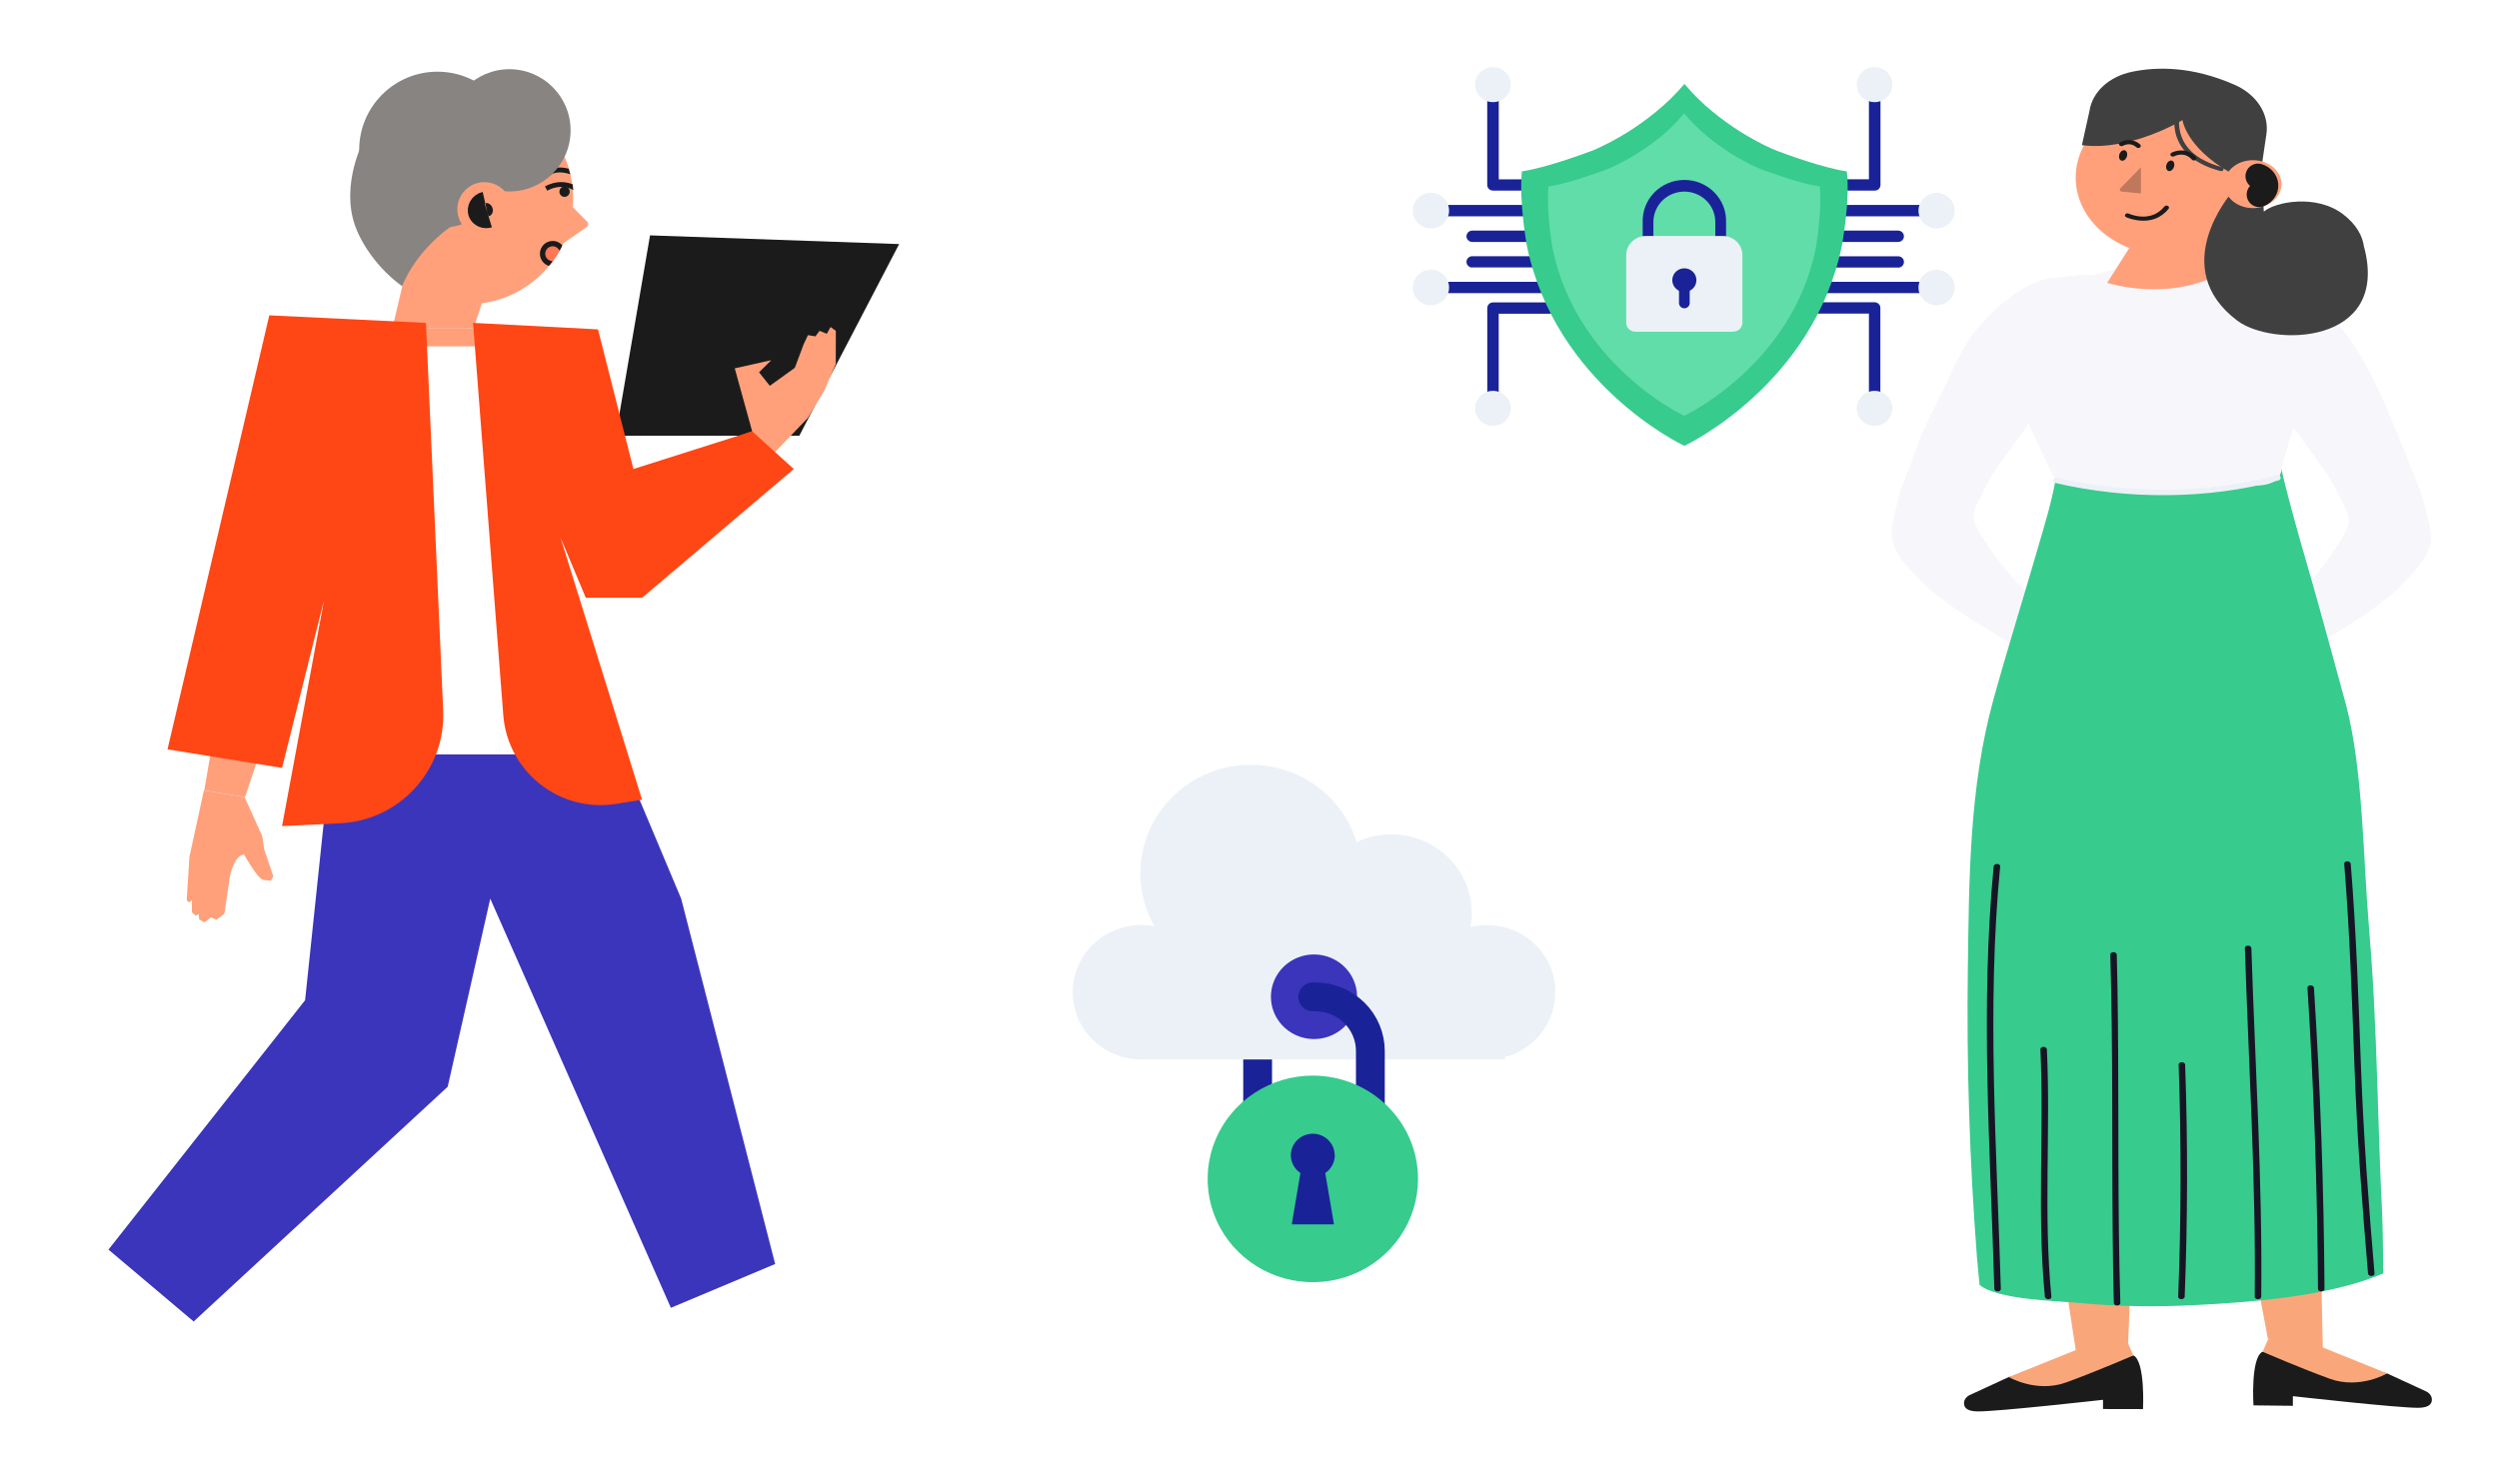 <svg width="298" height="177" viewBox="0 0 298 177" fill="none" xmlns="http://www.w3.org/2000/svg">
<g filter="url(#filter0_d_26145_21891)">
<path d="M58.203 29.903L56.479 35.182H46.789L48.541 27.676L58.203 29.903Z" fill="#FFA07B"/>
<path d="M77.516 24.074L107.22 25.113L95.319 47.968H73.42L77.516 24.074Z" fill="#1B1B1B"/>
<path d="M65.911 27.156L65.915 27.15C65.924 27.137 65.934 27.125 65.942 27.112C65.988 27.05 66.034 26.988 66.077 26.924C66.177 26.783 66.272 26.64 66.365 26.495C66.483 26.315 66.595 26.133 66.701 25.944C66.709 25.929 66.716 25.917 66.724 25.902C66.749 25.857 66.774 25.811 66.799 25.768C66.844 25.685 66.888 25.602 66.933 25.517C66.954 25.476 66.977 25.434 66.996 25.391C67.018 25.349 67.039 25.306 67.06 25.262C67.087 25.215 67.109 25.167 67.132 25.119C67.155 25.074 67.178 25.028 67.199 24.981C67.941 23.375 68.353 21.589 68.353 19.704C68.353 19.248 68.329 18.796 68.281 18.353C68.256 18.123 68.225 17.895 68.19 17.669C68.123 17.265 68.038 16.868 67.937 16.476C67.876 16.252 67.812 16.031 67.74 15.813C67.329 14.549 66.726 13.377 65.963 12.324C63.672 9.163 59.949 7.105 55.747 7.105C51.794 7.105 48.265 8.924 45.954 11.769C44.194 13.936 43.141 16.696 43.141 19.704C43.141 26.663 48.783 32.302 55.747 32.302C59.663 32.302 63.162 30.518 65.472 27.719L65.482 27.705L65.551 27.624L65.911 27.156Z" fill="#FFA07B"/>
<path d="M68.009 16.79C67.483 16.609 66.077 16.245 65.325 17.148L64.881 16.777C65.71 15.781 67.031 15.921 67.812 16.122C67.885 16.342 67.949 16.564 68.009 16.79Z" fill="#1B1B1B"/>
<path d="M68.372 18.668C68.011 18.463 66.774 17.91 65.26 18.744L64.981 18.239C66.398 17.454 67.62 17.717 68.281 17.984C68.318 18.21 68.349 18.438 68.372 18.668Z" fill="#1B1B1B"/>
<path d="M60.746 18.835C64.775 18.835 68.041 15.571 68.041 11.544C68.041 7.518 64.775 4.254 60.746 4.254C56.717 4.254 53.451 7.518 53.451 11.544C53.451 15.571 56.717 18.835 60.746 18.835Z" fill="#878482"/>
<path d="M52.169 23.213C57.326 23.213 61.506 19.035 61.506 13.882C61.506 8.729 57.326 4.551 52.169 4.551C47.012 4.551 42.832 8.729 42.832 13.882C42.832 19.035 47.012 23.213 52.169 23.213Z" fill="#878482"/>
<path d="M43.622 12.246C43.622 12.246 40.902 16.961 42.04 21.898C42.722 24.861 45.243 28.219 47.959 30.136C47.959 30.136 49.723 25.029 55.812 21.745C61.898 18.461 55.994 21.998 55.994 21.998L43.622 12.246Z" fill="#878482"/>
<path d="M57.763 24.18C59.546 24.18 60.991 22.736 60.991 20.954C60.991 19.173 59.546 17.729 57.763 17.729C55.98 17.729 54.535 19.173 54.535 20.954C54.535 22.736 55.98 24.18 57.763 24.18Z" fill="#FFA07B"/>
<path d="M67.959 20.355L70.099 22.531C70.192 22.721 70.134 22.953 69.962 23.074L67.008 25.141L67.959 20.355Z" fill="#FFA07B"/>
<path d="M67.938 18.865C67.938 19.205 67.663 19.481 67.323 19.481C66.983 19.481 66.707 19.205 66.707 18.865C66.707 18.526 66.983 18.25 67.323 18.25C67.663 18.25 67.938 18.526 67.938 18.865Z" fill="#1B1B1B"/>
<path d="M58.224 21.681C57.834 21.799 57.442 21.611 57.32 21.317C57.175 20.967 57.411 20.467 57.896 20.355" stroke="#1B1B1B" stroke-width="3" stroke-miterlimit="10"/>
<path d="M69.888 74.877L64.825 55.554L69.888 65.428L74.602 65.743L92.48 49.9L89.783 47.414L74.66 52.946L68.978 35.18H33.758L40.529 76.628L37.844 115.652L14.379 144.821L21.85 151.995L52.515 122.479L58.272 97.862L63.409 111.861L80.75 151.241L89.236 148.293L80.454 103.188L69.888 74.877Z" fill="#FFA07B"/>
<path d="M99.672 35.468L99.044 35.004L98.596 35.81L97.728 35.46L97.236 36.123L96.345 35.976L95.833 37.064L94.778 39.877L91.799 42.019L90.513 40.41L91.975 38.961L87.617 39.935L89.692 47.445L92.441 49.9L96.326 45.858L98.3 42.591L99.662 39.421L99.672 35.468Z" fill="#FFA07B"/>
<path d="M33.752 35.18L24.359 90.278L29.219 91.082L43.154 49.556L33.752 35.18Z" fill="#FFA07B"/>
<path d="M65.931 27.157L65.935 27.151C65.943 27.139 65.954 27.126 65.962 27.114C66.008 27.052 66.053 26.989 66.097 26.925C66.196 26.784 66.292 26.642 66.385 26.496C66.503 26.316 66.615 26.134 66.721 25.945C66.729 25.931 66.735 25.918 66.743 25.904C66.768 25.858 66.793 25.813 66.818 25.769C66.864 25.686 66.907 25.604 66.953 25.518C66.974 25.477 66.996 25.436 67.015 25.392C66.743 25.063 66.333 24.854 65.873 24.854C65.692 24.854 65.52 24.887 65.361 24.947C64.959 25.229 64.695 25.695 64.695 26.223C64.695 26.838 65.05 27.371 65.566 27.623C65.566 27.623 65.568 27.623 65.57 27.623L65.931 27.155V27.157Z" fill="#FF7855"/>
<path d="M65.906 24.74C65.065 24.74 64.383 25.422 64.383 26.263C64.383 26.953 64.839 27.533 65.465 27.719L65.475 27.705L65.54 27.622L65.904 27.156L65.909 27.15H65.906C65.419 27.15 65.019 26.752 65.019 26.263C65.019 25.774 65.419 25.376 65.906 25.376C66.269 25.376 66.578 25.592 66.717 25.9C66.742 25.857 66.767 25.811 66.792 25.768C66.837 25.685 66.881 25.602 66.927 25.517C66.947 25.476 66.97 25.434 66.989 25.391C67.011 25.349 67.032 25.306 67.053 25.262C66.775 24.941 66.365 24.74 65.906 24.74Z" fill="#1B1B1B"/>
<path d="M24.312 90.28L22.587 98.211L22.266 103.372L22.543 103.647L22.885 103.372V104.826L23.356 105.232L23.698 105.019L23.742 105.661L24.384 106.026L25.176 105.404L25.798 105.725L26.762 104.975L27.405 100.587C27.405 100.587 27.855 98.082 29.096 97.913C29.096 97.913 30.66 100.759 31.389 100.952L32.31 101.06L32.587 100.525L31.495 97.272L31.281 95.752L29.171 91.086L24.31 90.282L24.312 90.28Z" fill="#FFA07B"/>
<path d="M23.455 152.501L22.675 155.144L22.928 156.632L27.773 159.812L29.498 164.39L18.494 164.382L8 152.782L14.744 144.33L23.455 152.501Z" fill="white"/>
<path d="M80.701 151.241L85.044 164.403L106.32 151.241L102.585 147.328L91.377 148.548L90.21 145.927L80.701 151.241Z" fill="white"/>
<path d="M39.463 85.976L36.382 115.305L12.935 145.054L23.092 153.629L53.385 125.629L58.462 103.192L80.002 151.996L92.436 146.771L81.227 103.192L73.986 85.976H39.463Z" fill="#3A35BB"/>
<path d="M68.53 85.974H40.709V37.315H68.53L66.334 57.496L68.53 85.974Z" fill="white"/>
<path d="M32.114 33.612L50.793 34.513L52.849 80.744C53.164 87.844 47.675 93.863 40.571 94.202L33.634 94.536L38.653 67.528L33.634 87.596L19.975 85.379L32.114 33.612Z" fill="#FF4615"/>
<path d="M71.311 35.287L56.41 34.512L60.015 81.293C60.54 88.092 66.773 92.987 73.509 91.885L76.565 91.386L66.836 60.1L69.85 67.296H76.581L94.658 51.944L89.693 47.446L75.534 51.944L71.311 35.287Z" fill="#FF4615"/>
<path d="M239.546 160.252L234.882 162.403C234.387 162.631 234.087 163.153 234.242 163.647C234.364 164.037 234.762 164.336 235.8 164.354C238.105 164.393 250.78 162.969 250.78 162.969V164.067L255.548 164.077C255.548 164.077 255.845 158.41 254.402 157.667L239.546 160.252Z" fill="#1B1B1B"/>
<path d="M248.264 156.744L239.545 160.253C239.545 160.253 242.822 162.184 246.383 160.897C249.944 159.608 254.401 157.67 254.401 157.67L253.75 156.198L248.264 156.746V156.744Z" fill="#F9A77A"/>
<path d="M244.909 139.912L247.738 158.42L253.775 156.185L254.426 139.912L256.577 116.084L242.639 114.526L244.911 139.912" fill="#F9A77A"/>
<path d="M284.655 159.82L289.319 161.971C289.813 162.199 290.113 162.722 289.959 163.215C289.837 163.606 289.441 163.904 288.401 163.922C286.096 163.961 273.42 162.535 273.42 162.535V163.684L268.721 163.633C268.721 163.633 268.356 157.974 269.796 157.235L284.653 159.818L284.655 159.82Z" fill="#1B1B1B"/>
<path d="M275.948 156.311L284.667 159.817C284.667 159.817 281.392 161.75 277.831 160.461C274.271 159.173 269.811 157.234 269.811 157.234L270.462 155.763L275.948 156.311Z" fill="#F9A77A"/>
<path d="M276.612 139.479L277.027 158.358L270.451 155.752L267.305 139.045L265.48 116.024L280.658 115.077L276.612 139.479Z" fill="#F9A77A"/>
<path d="M256.565 89.731C257.017 90.849 257.514 91.953 258.01 93.055C260.669 98.942 263.326 104.828 265.985 110.715C266.301 111.418 266.624 112.157 266.551 112.909C266.448 113.952 265.359 114.984 265.481 116.023C265.626 117.313 267.13 117.331 268.376 117.451C268.498 117.463 268.632 117.47 268.756 117.482C269.894 117.577 271.03 117.618 272.164 117.612H272.647L272.822 117.606C272.933 117.606 273.036 117.6 273.146 117.594C275.954 117.537 279.283 117.584 280.656 115.076C281.174 114.129 281.356 113.078 281.492 112.041C282.523 104.229 280.85 96.263 279.421 88.559C278.609 84.174 276.896 79.98 276.102 75.598C275.694 73.339 275.348 70.771 273.762 68.866C272.832 67.74 271.543 67.114 270.098 66.888C269.419 66.78 268.704 66.762 267.978 66.821C267.826 66.833 267.681 66.844 267.526 66.844C265.427 66.976 263.272 66.827 261.377 67.813C260.426 68.31 259.561 69.194 258.784 70.103C258.327 70.642 257.912 71.18 257.537 71.645C253.768 76.346 254.052 82.33 255.787 87.62C256.019 88.331 256.284 89.036 256.565 89.731Z" fill="#F9A77A"/>
<path d="M289.614 58.285C289.307 56.937 288.998 55.493 288.509 54.26C287.232 51.044 286.239 48.547 284.618 44.722C283.346 41.729 281.725 38.411 279.675 35.743C277.672 33.138 271.839 29.337 268.342 29.337C268.192 29.337 268.489 29.318 268.342 29.337C268.046 29.377 267.73 29.866 267.711 30.123C267.437 33.869 270.049 38.026 270.799 41.723C270.939 42.414 271.099 43.106 271.382 43.764C271.752 44.614 272.324 45.386 272.896 46.154C274.299 48.046 275.643 49.956 277.018 51.859C277.822 52.965 278.501 54.138 279.054 55.354C279.478 56.287 280.331 57.463 280.064 58.483C279.748 59.683 278.794 60.962 278.091 62.023C276.604 64.26 274.751 66.321 272.603 68.116C272.308 68.362 272.003 68.609 271.816 68.926C271.431 69.572 272.012 69.957 272.041 70.582C272.069 71.192 271.816 71.829 271.61 72.404C271.401 72.994 271.15 73.579 271.007 74.186C270.975 74.318 270.951 75.848 271.031 75.803C275.896 73.037 282.081 69.811 286.126 66.077C286.286 65.93 286.44 65.773 286.532 65.586C286.806 65.323 287.073 65.058 287.335 64.789C288.235 63.848 289.08 62.83 289.565 61.675C290.038 60.536 289.886 59.449 289.619 58.281" fill="#F6F6FB"/>
<path d="M225.838 57.786C226.145 56.438 226.4 55.091 226.89 53.857C228.167 50.642 228.928 48.015 230.544 44.929C232.069 42.024 233.512 38.144 235.565 35.477C237.565 32.872 241.871 29.1 245.368 29.1C245.518 29.1 248.165 28.8 248.313 28.819C248.61 28.859 247.725 29.367 247.743 29.629C248.018 33.373 245.403 37.529 244.654 41.226C244.515 41.918 244.356 42.611 244.07 43.267C243.7 44.12 243.129 44.892 242.559 45.656C241.154 47.552 239.809 49.461 238.434 51.361C237.633 52.47 236.954 53.641 236.401 54.857C235.977 55.79 235.122 56.967 235.391 57.986C235.707 59.187 236.661 60.467 237.364 61.526C238.851 63.766 240.702 65.826 242.852 67.62C243.145 67.865 243.452 68.115 243.639 68.429C244.021 69.077 243.443 69.46 243.412 70.085C243.384 70.698 243.639 71.332 243.843 71.908C244.054 72.499 244.302 73.083 244.447 73.69C244.478 73.823 244.501 75.353 244.422 75.308C239.559 72.54 233.372 69.315 229.329 65.583C229.167 65.435 229.015 65.276 228.923 65.09C228.649 64.828 228.38 64.563 228.118 64.292C227.22 63.353 226.375 62.336 225.89 61.179C225.414 60.041 225.566 58.953 225.834 57.784" fill="#F6F6FB"/>
<path d="M241.516 111.188C241.795 112.36 242.083 113.59 242.643 114.523C243.33 115.658 244.901 116.792 246.113 117.493C249.146 119.234 252.236 118.414 255.422 117.47C255.708 117.385 255.991 117.289 256.2 117.104C256.49 116.841 256.544 116.444 256.581 116.081C257.378 108.17 258.249 100.273 259.193 92.375L259.221 92.159C259.999 85.749 261.452 79.535 263.239 73.3C263.33 72.996 263.85 71.118 264.424 69.002C265.263 65.934 266.212 62.359 266.109 62.347C262.927 61.976 259.749 61.599 256.567 61.227C254.461 60.984 250.299 59.597 248.317 60.09C246.754 60.491 245.899 62.699 245.272 64.319C245.105 64.744 244.953 65.127 244.808 65.425C241.444 72.334 238.605 79.123 237.74 86.611C236.845 94.339 238.584 102.104 241.069 109.502C241.242 110.019 241.381 110.594 241.523 111.186" fill="#F9A77A"/>
<path d="M275.616 65.088C273.873 59.124 271.427 50.315 271.823 50.245C265.208 51.461 258.011 51.59 251.262 52.026C249.238 52.158 245.558 51.007 245.099 53.38C244.518 56.385 243.886 58.348 243.017 61.347C241.351 67.121 239.278 73.757 237.699 79.493C234.829 89.916 234.808 100.856 234.661 111.518C234.504 122.992 234.865 134.474 235.745 145.925C235.832 147.045 236.064 149.268 236.064 149.268C238.254 151.052 245.228 151.158 248.051 151.427C252.593 151.859 257.168 151.902 261.727 151.673C268.733 151.321 277.789 150.633 284.196 147.895C284.196 147.895 284.161 142.509 284.049 140.285C283.875 136.946 283.758 133.606 283.651 130.267C283.43 123.586 283.255 116.903 282.774 110.232C282.681 108.913 282.578 107.595 282.468 106.277C281.8 98.394 281.788 87.855 279.781 80.16C279.312 78.363 276.143 66.873 275.618 65.086" fill="#37CB8D"/>
<path d="M278.201 39.135C278.799 38.443 279.293 37.699 279.614 36.88C279.722 36.603 279.811 36.31 279.754 36.021C279.705 35.768 279.553 35.54 279.396 35.324C276.833 31.77 272.441 29.295 267.674 28.541C267.36 28.49 267.306 28.657 267.151 28.9C267.048 29.061 267.711 28.904 267.747 29.087C267.976 30.205 268.571 31.163 268.974 32.218C269.468 33.517 269.808 34.876 270.082 36.22C270.635 38.921 270.808 41.681 270.593 44.423C272.2 44.146 273.502 43.164 274.723 42.221C275.955 41.266 277.217 40.276 278.199 39.139" fill="#F6F6FB"/>
<path d="M243.363 35.959C243.986 33.894 244.607 31.833 245.23 29.769C245.537 28.745 247.336 29.001 248.287 28.816C249.186 28.641 248.99 29.012 249.873 28.757C251.939 28.154 254.064 27.604 256.247 27.535C256.434 27.529 256.617 27.521 256.802 27.521C258.463 27.529 259.66 27.268 261.295 27.521C262.619 27.728 263.938 27.934 265.249 28.176C266.32 28.372 268.093 28.46 269.021 28.965C269.956 29.474 270.358 30.993 270.799 31.849C271.429 33.065 272.052 34.279 272.666 35.499C273.352 36.862 274.034 38.247 274.348 39.711C274.929 42.4 274.233 45.126 273.305 47.694C272.926 48.743 272.617 49.807 272.329 50.878C272.045 51.937 272.153 52.986 270.965 53.542C269.623 54.166 267.847 53.797 266.364 54.033C263.27 54.528 260.098 54.697 256.959 54.707C253.729 54.715 249.067 53.838 245.883 53.367C245.42 53.298 245.216 53.571 244.567 52.202C243.796 50.566 243.023 48.929 242.255 47.295C241.929 46.604 241.601 45.904 241.484 45.168C241.376 44.472 241.458 43.763 241.568 43.068C241.946 40.671 242.653 38.29 243.356 35.961" fill="#F6F6FB"/>
<path d="M271.495 52.68C263.212 54.931 253.682 54.952 245.319 52.984C244.839 52.87 244.633 53.497 245.113 53.609C253.607 55.608 263.291 55.591 271.701 53.308C272.172 53.181 271.973 52.552 271.495 52.68Z" fill="#ECF1F7"/>
<path d="M238.596 149.726C238.104 132.942 236.902 116.133 238.514 99.365C238.554 98.949 237.778 98.951 237.738 99.365C236.127 116.133 237.326 132.942 237.82 149.726C237.832 150.143 238.608 150.145 238.596 149.726Z" fill="#161525"/>
<path d="M244.622 150.655C243.667 140.851 244.54 131.002 244.088 121.184C244.069 120.767 243.294 120.765 243.313 121.184C243.767 131.002 242.891 140.851 243.847 150.655C243.887 151.068 244.665 151.072 244.622 150.655Z" fill="#161525"/>
<path d="M252.844 151.407C252.511 140.182 252.666 128.95 252.556 117.723C252.527 115.111 252.497 112.496 252.422 109.884C252.408 109.469 251.633 109.465 251.647 109.884C251.979 121.108 251.827 132.34 251.935 143.567C251.963 146.18 251.993 148.794 252.068 151.407C252.082 151.823 252.858 151.823 252.844 151.407Z" fill="#161525"/>
<path d="M283.154 147.889C282.459 139.795 281.861 131.712 281.554 123.601C281.248 115.413 280.988 107.226 280.32 99.052C280.285 98.64 279.507 98.636 279.542 99.052C280.212 107.228 280.472 115.415 280.781 123.601C281.086 131.712 281.683 139.795 282.379 147.889C282.417 148.303 283.19 148.305 283.154 147.889Z" fill="#161525"/>
<path d="M277.19 149.728C277.115 137.763 276.698 125.798 275.934 113.847C275.908 113.432 275.133 113.428 275.159 113.847C275.923 125.796 276.34 137.763 276.414 149.728C276.414 150.144 277.192 150.146 277.19 149.728Z" fill="#161525"/>
<path d="M269.647 150.654C269.797 136.797 268.916 122.956 268.471 109.107C268.457 108.691 267.681 108.689 267.696 109.107C268.143 122.956 269.021 136.797 268.871 150.654C268.867 151.07 269.642 151.072 269.647 150.654Z" fill="#161525"/>
<path d="M260.52 150.655C260.876 141.444 260.897 132.227 260.574 123.014C260.56 122.597 259.784 122.595 259.798 123.014C260.119 132.227 260.103 141.444 259.744 150.655C259.728 151.071 260.503 151.071 260.52 150.655Z" fill="#161525"/>
<path d="M255.654 22.838L251.275 29.739C251.275 29.739 258.94 32.218 265.45 28.26L262.473 23.531L255.651 22.838H255.654Z" fill="#FFA07B"/>
<path d="M258.579 26.45C264.687 26.45 269.638 22.298 269.638 17.176C269.638 12.054 264.687 7.902 258.579 7.902C252.471 7.902 247.52 12.054 247.52 17.176C247.52 22.298 252.471 26.45 258.579 26.45Z" fill="#FFA07B"/>
<path d="M281.927 25.509L281.909 25.503C281.752 24.168 281.012 22.777 279.386 21.539C276.223 19.137 271.346 20.05 269.955 21.243V21.247V21.244L269.786 18.449C269.067 19.021 267.504 19.667 266.029 19.103C266.029 19.103 258.406 27.945 266.797 34.249C271.018 37.419 284.973 37.172 281.927 25.509Z" fill="#404040"/>
<path d="M263.832 16.113C257.744 13.967 259.507 8.888 259.529 8.835C259.573 8.705 259.739 8.63 259.896 8.672C260.049 8.709 260.138 8.848 260.093 8.978C260.016 9.186 258.313 14.15 264.952 15.932C265.109 15.973 265.193 16.113 265.144 16.242C265.095 16.372 264.928 16.445 264.774 16.401C264.441 16.313 264.129 16.215 263.834 16.111" fill="#404040"/>
<path d="M249.166 9.234C249.501 6.963 251.506 5.12 254.266 4.556C257.21 3.951 261.394 3.881 266.484 6.118C269.132 7.281 270.61 9.648 270.265 11.992L269.471 17.376C268.298 16.097 265.756 16.474 265.756 16.474C260.675 13.512 260.253 10.32 260.253 10.32C260.253 10.32 254.16 14.06 248.262 13.316L249.168 9.232" fill="#404040"/>
<path d="M268.656 20.824C270.539 20.824 272.065 19.544 272.065 17.966C272.065 16.387 270.539 15.107 268.656 15.107C266.774 15.107 265.248 16.387 265.248 17.966C265.248 19.544 266.774 20.824 268.656 20.824Z" fill="#FFA07B"/>
<path d="M269.266 17.012C269.786 17.181 270.144 17.587 270.182 18.051C270.221 18.526 269.919 18.98 269.411 19.202" stroke="#1B1B1B" stroke-width="3" stroke-miterlimit="10" stroke-linecap="round"/>
<path d="M258.966 14.654C258.922 14.634 258.884 14.605 258.856 14.567C258.767 14.451 258.807 14.296 258.945 14.222C259.514 13.913 260.857 13.624 261.864 14.74C261.962 14.852 261.939 15.007 261.805 15.092C261.672 15.176 261.487 15.155 261.386 15.043C260.482 14.041 259.388 14.577 259.266 14.642C259.172 14.693 259.058 14.693 258.966 14.652" fill="#1B1B1B"/>
<path d="M252.848 13.408C252.803 13.388 252.763 13.361 252.737 13.321C252.648 13.206 252.686 13.05 252.827 12.976C253.916 12.382 254.867 12.891 255.218 13.243C255.324 13.349 255.307 13.508 255.181 13.596C255.054 13.687 254.867 13.671 254.761 13.567C254.691 13.496 254.047 12.909 253.152 13.398C253.056 13.447 252.941 13.449 252.85 13.41" fill="#1B1B1B"/>
<path d="M253.558 21.916L253.549 21.912C253.404 21.845 253.352 21.692 253.432 21.572C253.512 21.453 253.692 21.407 253.84 21.474C253.945 21.529 256.475 22.659 258.103 20.629C258.194 20.515 258.379 20.486 258.518 20.561C258.653 20.639 258.689 20.794 258.597 20.906C256.719 23.252 253.762 22.004 253.558 21.914" fill="#1B1B1B"/>
<path d="M253.637 14.633C253.544 14.977 253.263 15.216 253.01 15.169C252.754 15.12 252.625 14.802 252.717 14.458C252.811 14.114 253.092 13.875 253.345 13.922C253.598 13.971 253.729 14.289 253.635 14.635" fill="#1B1B1B"/>
<path d="M259.251 15.866C259.158 16.211 258.876 16.449 258.623 16.402C258.371 16.353 258.239 16.034 258.333 15.689C258.427 15.343 258.708 15.105 258.961 15.152C259.216 15.2 259.345 15.52 259.254 15.864" fill="#1B1B1B"/>
<path d="M255.302 15.949L252.849 18.462C252.704 18.611 252.812 18.837 253.041 18.858L255.302 19.078V15.947V15.949Z" fill="#BF785C"/>
<path d="M156.543 114.904C155.679 114.905 154.824 115.072 154.026 115.398C153.228 115.723 152.503 116.199 151.893 116.799C151.282 117.399 150.798 118.112 150.468 118.896C150.138 119.68 149.968 120.52 149.969 121.368V131.223" stroke="#192397" stroke-width="3.435" stroke-miterlimit="1.84"/>
<path d="M185.478 114.359C185.48 113.142 185.2 111.941 184.658 110.846C184.116 109.751 183.327 108.792 182.351 108.042C181.374 107.292 180.237 106.771 179.024 106.518C177.812 106.265 176.557 106.287 175.354 106.582C175.601 105.228 175.542 103.837 175.181 102.508C174.821 101.178 174.168 99.942 173.269 98.888C172.369 97.833 171.245 96.985 169.976 96.403C168.707 95.821 167.323 95.519 165.922 95.52C164.486 95.518 163.069 95.834 161.774 96.445C161.242 94.702 160.342 93.09 159.132 91.712C157.922 90.334 156.43 89.223 154.753 88.45C153.076 87.677 151.252 87.26 149.399 87.227C147.547 87.193 145.709 87.544 144.004 88.255C142.299 88.967 140.766 90.024 139.505 91.357C138.244 92.69 137.284 94.269 136.687 95.991C136.09 97.713 135.869 99.539 136.04 101.351C136.21 103.162 136.768 104.918 137.676 106.504C137.151 106.398 136.616 106.344 136.079 106.343C133.914 106.343 131.838 107.187 130.307 108.691C128.776 110.194 127.916 112.233 127.916 114.359C127.916 116.485 128.776 118.524 130.307 120.028C131.838 121.531 133.914 122.376 136.079 122.376H179.59L179.382 122.113C181.126 121.663 182.669 120.657 183.77 119.255C184.87 117.852 185.467 116.13 185.466 114.359" fill="#ECF1F7"/>
<path d="M161.831 114.873C161.835 115.871 161.538 116.847 160.977 117.679C160.416 118.511 159.616 119.16 158.679 119.546C157.742 119.931 156.71 120.035 155.713 119.845C154.716 119.654 153.798 119.178 153.077 118.475C152.356 117.773 151.862 116.876 151.66 115.899C151.457 114.921 151.554 113.906 151.939 112.983C152.324 112.059 152.978 111.269 153.82 110.711C154.662 110.153 155.654 109.852 156.67 109.848C158.033 109.842 159.342 110.369 160.31 111.311C161.278 112.254 161.825 113.535 161.831 114.873Z" fill="#3A35BB"/>
<path d="M163.413 127.735V121.368C163.413 120.52 163.244 119.68 162.914 118.896C162.584 118.112 162.099 117.399 161.489 116.799C160.878 116.199 160.153 115.723 159.356 115.398C158.558 115.072 157.702 114.905 156.838 114.904H156.543" stroke="#192397" stroke-width="3.435" stroke-miterlimit="1.84" stroke-linecap="round"/>
<path d="M169.098 136.636C169.095 139.072 168.357 141.452 166.976 143.476C165.596 145.5 163.635 147.077 161.342 148.007C159.049 148.937 156.527 149.179 154.095 148.702C151.662 148.225 149.428 147.05 147.675 145.326C145.922 143.603 144.729 141.407 144.246 139.018C143.763 136.628 144.012 134.152 144.962 131.901C145.912 129.651 147.521 127.728 149.583 126.375C151.646 125.022 154.071 124.299 156.552 124.299C158.201 124.3 159.833 124.62 161.356 125.241C162.878 125.861 164.262 126.77 165.427 127.916C166.592 129.061 167.516 130.421 168.146 131.917C168.776 133.413 169.099 135.017 169.098 136.636Z" fill="#37CB8D"/>
<path d="M159.159 133.793C159.158 133.351 159.041 132.916 158.819 132.531C158.597 132.146 158.278 131.824 157.892 131.596C157.506 131.368 157.066 131.242 156.616 131.23C156.165 131.218 155.719 131.32 155.321 131.527C154.923 131.734 154.586 132.039 154.343 132.411C154.1 132.784 153.959 133.212 153.934 133.653C153.909 134.095 154 134.536 154.199 134.933C154.399 135.329 154.699 135.669 155.071 135.918L154.041 142.045H159.075L158.033 135.918C158.385 135.682 158.673 135.365 158.872 134.994C159.071 134.624 159.175 134.212 159.175 133.793" fill="#192397"/>
<path fill-rule="evenodd" clip-rule="evenodd" d="M229.457 21.8H219.019C218.836 21.8 218.661 21.729 218.532 21.602C218.403 21.475 218.33 21.303 218.33 21.124C218.33 20.944 218.403 20.772 218.532 20.645C218.661 20.518 218.836 20.447 219.019 20.447H229.462C229.645 20.447 229.82 20.518 229.949 20.645C230.078 20.772 230.151 20.944 230.151 21.124C230.151 21.303 230.078 21.475 229.949 21.602C229.82 21.729 229.645 21.8 229.462 21.8" fill="#192397"/>
<path fill-rule="evenodd" clip-rule="evenodd" d="M233.099 21.13C233.099 20.71 232.973 20.299 232.735 19.95C232.497 19.601 232.159 19.328 231.764 19.168C231.369 19.007 230.934 18.965 230.514 19.047C230.095 19.129 229.709 19.331 229.407 19.628C229.104 19.925 228.898 20.303 228.815 20.715C228.732 21.128 228.774 21.555 228.938 21.943C229.102 22.331 229.379 22.663 229.735 22.896C230.09 23.129 230.509 23.254 230.936 23.254C231.509 23.252 232.058 23.027 232.463 22.629C232.868 22.231 233.097 21.692 233.099 21.13Z" fill="#ECF1F7"/>
<path fill-rule="evenodd" clip-rule="evenodd" d="M229.454 30.969H217.087C216.905 30.969 216.729 30.897 216.6 30.77C216.471 30.644 216.398 30.472 216.398 30.292C216.398 30.113 216.471 29.941 216.6 29.814C216.729 29.687 216.905 29.616 217.087 29.616H229.45C229.632 29.616 229.808 29.687 229.937 29.814C230.066 29.941 230.139 30.113 230.139 30.292C230.139 30.472 230.066 30.644 229.937 30.77C229.808 30.897 229.632 30.969 229.45 30.969" fill="#192397"/>
<path fill-rule="evenodd" clip-rule="evenodd" d="M233.099 30.296C233.099 29.876 232.973 29.466 232.735 29.116C232.497 28.767 232.159 28.495 231.764 28.334C231.369 28.173 230.934 28.131 230.514 28.213C230.095 28.295 229.709 28.497 229.407 28.794C229.104 29.091 228.898 29.47 228.815 29.882C228.732 30.294 228.774 30.721 228.938 31.109C229.102 31.497 229.379 31.829 229.735 32.062C230.09 32.296 230.509 32.42 230.936 32.42C231.509 32.418 232.058 32.194 232.463 31.796C232.868 31.398 233.097 30.859 233.099 30.296Z" fill="#ECF1F7"/>
<path fill-rule="evenodd" clip-rule="evenodd" d="M226.354 27.91H217.904C217.724 27.91 217.551 27.839 217.424 27.714C217.296 27.589 217.225 27.419 217.225 27.242C217.225 27.065 217.296 26.895 217.423 26.769C217.551 26.643 217.724 26.572 217.904 26.57H226.354C226.537 26.57 226.712 26.642 226.841 26.768C226.97 26.895 227.043 27.067 227.043 27.247C227.043 27.426 226.97 27.598 226.841 27.725C226.712 27.852 226.537 27.923 226.354 27.923" fill="#192397"/>
<path fill-rule="evenodd" clip-rule="evenodd" d="M226.35 24.859H218.488C218.305 24.859 218.13 24.788 218.001 24.661C217.871 24.534 217.799 24.362 217.799 24.182C217.799 24.003 217.871 23.831 218.001 23.704C218.13 23.577 218.305 23.506 218.488 23.506H226.35C226.532 23.506 226.708 23.577 226.837 23.704C226.966 23.831 227.039 24.003 227.039 24.182C227.039 24.362 226.966 24.534 226.837 24.661C226.708 24.788 226.532 24.859 226.35 24.859Z" fill="#192397"/>
<path fill-rule="evenodd" clip-rule="evenodd" d="M223.546 18.734H219.298C219.116 18.734 218.94 18.662 218.811 18.535C218.682 18.409 218.609 18.236 218.609 18.057C218.609 17.878 218.682 17.706 218.811 17.579C218.94 17.452 219.116 17.381 219.298 17.381H222.866V7.798C222.866 7.618 222.939 7.446 223.068 7.319C223.197 7.192 223.373 7.121 223.555 7.121C223.738 7.121 223.913 7.192 224.042 7.319C224.172 7.446 224.244 7.618 224.244 7.798V18.062C224.244 18.24 224.172 18.411 224.044 18.537C223.915 18.663 223.741 18.734 223.56 18.734" fill="#192397"/>
<path fill-rule="evenodd" clip-rule="evenodd" d="M225.67 6.093C225.67 5.679 225.545 5.274 225.311 4.93C225.077 4.586 224.744 4.318 224.354 4.159C223.965 4.001 223.537 3.959 223.123 4.04C222.71 4.121 222.33 4.32 222.032 4.613C221.734 4.906 221.531 5.278 221.449 5.684C221.367 6.09 221.409 6.511 221.57 6.893C221.732 7.276 222.005 7.602 222.355 7.832C222.706 8.062 223.118 8.185 223.539 8.185C224.104 8.185 224.646 7.965 225.046 7.572C225.445 7.18 225.67 6.647 225.67 6.093Z" fill="#ECF1F7"/>
<path fill-rule="evenodd" clip-rule="evenodd" d="M223.546 43.573C223.365 43.572 223.192 43.501 223.065 43.375C222.938 43.249 222.866 43.078 222.866 42.901V33.408H216.148C215.965 33.408 215.79 33.337 215.661 33.21C215.532 33.083 215.459 32.911 215.459 32.732C215.459 32.552 215.532 32.38 215.661 32.253C215.79 32.126 215.965 32.055 216.148 32.055H223.546C223.727 32.055 223.902 32.126 224.03 32.252C224.158 32.378 224.23 32.549 224.23 32.727V42.888C224.23 43.066 224.158 43.237 224.03 43.363C223.902 43.489 223.727 43.559 223.546 43.559" fill="#192397"/>
<path fill-rule="evenodd" clip-rule="evenodd" d="M225.67 44.71C225.67 44.296 225.545 43.892 225.311 43.548C225.077 43.203 224.744 42.935 224.354 42.777C223.965 42.619 223.537 42.577 223.123 42.658C222.71 42.739 222.33 42.938 222.032 43.231C221.734 43.523 221.531 43.896 221.449 44.302C221.367 44.708 221.409 45.129 221.57 45.511C221.732 45.893 222.005 46.22 222.355 46.45C222.706 46.68 223.118 46.803 223.539 46.803C224.104 46.803 224.646 46.582 225.046 46.19C225.445 45.797 225.67 45.265 225.67 44.71Z" fill="#ECF1F7"/>
<path fill-rule="evenodd" clip-rule="evenodd" d="M172.154 21.8C171.971 21.8 171.796 21.729 171.667 21.602C171.537 21.475 171.465 21.303 171.465 21.124C171.465 20.944 171.537 20.772 171.667 20.645C171.796 20.518 171.971 20.447 172.154 20.447H182.923C183.105 20.447 183.281 20.518 183.41 20.645C183.539 20.772 183.611 20.944 183.611 21.124C183.611 21.303 183.539 21.475 183.41 21.602C183.281 21.729 183.105 21.8 182.923 21.8H172.154Z" fill="#192397"/>
<path fill-rule="evenodd" clip-rule="evenodd" d="M172.8 21.129C172.801 20.708 172.674 20.296 172.437 19.945C172.199 19.594 171.86 19.321 171.464 19.159C171.068 18.997 170.632 18.955 170.211 19.037C169.79 19.119 169.403 19.322 169.1 19.619C168.796 19.918 168.59 20.297 168.506 20.71C168.423 21.124 168.466 21.552 168.631 21.941C168.795 22.331 169.074 22.663 169.431 22.896C169.788 23.13 170.208 23.254 170.637 23.253C171.21 23.251 171.759 23.026 172.164 22.628C172.569 22.231 172.798 21.692 172.8 21.129Z" fill="#ECF1F7"/>
<path fill-rule="evenodd" clip-rule="evenodd" d="M172.154 30.969C171.971 30.969 171.796 30.897 171.667 30.77C171.537 30.644 171.465 30.472 171.465 30.292C171.465 30.113 171.537 29.941 171.667 29.814C171.796 29.687 171.971 29.616 172.154 29.616H184.291C184.474 29.616 184.649 29.687 184.778 29.814C184.907 29.941 184.98 30.113 184.98 30.292C184.98 30.472 184.907 30.644 184.778 30.77C184.649 30.897 184.474 30.969 184.291 30.969H172.149" fill="#192397"/>
<path fill-rule="evenodd" clip-rule="evenodd" d="M172.8 30.296C172.801 29.874 172.674 29.462 172.437 29.111C172.199 28.761 171.86 28.487 171.464 28.326C171.068 28.164 170.632 28.121 170.211 28.203C169.79 28.285 169.403 28.488 169.1 28.786C168.796 29.084 168.59 29.464 168.506 29.877C168.423 30.29 168.466 30.719 168.631 31.108C168.795 31.497 169.074 31.829 169.431 32.063C169.788 32.297 170.208 32.421 170.637 32.42C171.21 32.417 171.759 32.193 172.164 31.795C172.569 31.397 172.798 30.858 172.8 30.296Z" fill="#ECF1F7"/>
<path fill-rule="evenodd" clip-rule="evenodd" d="M175.564 27.912C175.381 27.912 175.206 27.84 175.077 27.713C174.948 27.587 174.875 27.415 174.875 27.235C174.875 27.056 174.948 26.884 175.077 26.757C175.206 26.63 175.381 26.559 175.564 26.559H184.289C184.47 26.56 184.643 26.631 184.77 26.757C184.897 26.883 184.969 27.053 184.969 27.23C184.969 27.408 184.897 27.577 184.77 27.703C184.642 27.828 184.47 27.898 184.289 27.898H175.564" fill="#192397"/>
<path fill-rule="evenodd" clip-rule="evenodd" d="M175.564 24.859C175.381 24.859 175.206 24.788 175.077 24.661C174.948 24.534 174.875 24.362 174.875 24.182C174.875 24.003 174.948 23.831 175.077 23.704C175.206 23.577 175.381 23.506 175.564 23.506H184.289C184.472 23.506 184.647 23.577 184.776 23.704C184.906 23.831 184.978 24.003 184.978 24.182C184.978 24.362 184.906 24.534 184.776 24.661C184.647 24.788 184.472 24.859 184.289 24.859H175.564Z" fill="#192397"/>
<path fill-rule="evenodd" clip-rule="evenodd" d="M182.33 18.734H178.027C177.847 18.732 177.674 18.661 177.546 18.535C177.419 18.409 177.348 18.239 177.348 18.062V7.798C177.348 7.618 177.42 7.446 177.549 7.319C177.679 7.192 177.854 7.121 178.037 7.121C178.219 7.121 178.394 7.192 178.524 7.319C178.653 7.446 178.725 7.618 178.725 7.798V17.394H182.33C182.513 17.394 182.688 17.465 182.817 17.592C182.947 17.719 183.019 17.891 183.019 18.071C183.019 18.25 182.947 18.422 182.817 18.549C182.688 18.676 182.513 18.747 182.33 18.747" fill="#192397"/>
<path fill-rule="evenodd" clip-rule="evenodd" d="M180.156 6.093C180.156 5.679 180.031 5.274 179.797 4.93C179.563 4.586 179.23 4.318 178.841 4.159C178.451 4.001 178.023 3.959 177.61 4.04C177.196 4.121 176.817 4.32 176.519 4.613C176.221 4.906 176.018 5.278 175.935 5.684C175.853 6.09 175.895 6.511 176.057 6.893C176.218 7.276 176.491 7.602 176.842 7.832C177.192 8.062 177.604 8.185 178.025 8.185C178.591 8.185 179.133 7.965 179.532 7.572C179.932 7.18 180.156 6.647 180.156 6.093Z" fill="#ECF1F7"/>
<path fill-rule="evenodd" clip-rule="evenodd" d="M178.033 43.575C177.852 43.574 177.68 43.503 177.552 43.377C177.425 43.251 177.354 43.081 177.354 42.903V32.743C177.354 32.565 177.425 32.395 177.552 32.269C177.68 32.143 177.852 32.072 178.033 32.071H185.431C185.614 32.071 185.789 32.142 185.918 32.269C186.048 32.396 186.12 32.568 186.12 32.747C186.12 32.927 186.048 33.099 185.918 33.226C185.789 33.352 185.614 33.424 185.431 33.424H178.717V42.917C178.717 43.095 178.645 43.266 178.517 43.392C178.389 43.518 178.215 43.589 178.033 43.589" fill="#192397"/>
<path fill-rule="evenodd" clip-rule="evenodd" d="M180.156 44.71C180.156 44.296 180.031 43.892 179.797 43.548C179.563 43.203 179.23 42.935 178.841 42.777C178.451 42.619 178.023 42.577 177.61 42.658C177.196 42.739 176.817 42.938 176.519 43.231C176.221 43.523 176.018 43.896 175.935 44.302C175.853 44.708 175.895 45.129 176.057 45.511C176.218 45.893 176.491 46.22 176.842 46.45C177.192 46.68 177.604 46.803 178.025 46.803C178.591 46.803 179.133 46.582 179.532 46.19C179.932 45.797 180.156 45.265 180.156 44.71Z" fill="#ECF1F7"/>
<path fill-rule="evenodd" clip-rule="evenodd" d="M220.217 16.443C217.462 16.033 213.214 14.491 211.951 14.008C211.699 13.913 211.451 13.81 211.207 13.701C209.867 13.084 208.572 12.376 207.331 11.582C206.286 10.91 205.281 10.182 204.319 9.399C203.057 8.383 201.9 7.247 200.865 6.008C199.823 7.246 198.66 8.382 197.394 9.399C195.263 11.14 192.912 12.602 190.4 13.751C190.234 13.823 190.064 13.895 189.899 13.958C188.806 14.369 184.342 16.015 181.481 16.443C181.119 20.155 182.092 25.39 182.092 25.39C185.495 41.711 200.273 48.913 200.856 49.179C201.44 48.913 216.222 41.711 219.62 25.39C219.62 25.39 220.654 19.952 220.231 16.443" fill="#37CB8D"/>
<path fill-rule="evenodd" clip-rule="evenodd" d="M217.031 18.247C214.763 17.909 211.291 16.655 210.143 16.236C209.9 16.141 209.656 16.042 209.417 15.934C207.371 14.986 205.456 13.785 203.718 12.362C202.665 11.508 201.696 10.559 200.825 9.525C199.961 10.568 198.995 11.526 197.941 12.384C197.136 13.032 196.294 13.634 195.42 14.188C194.379 14.853 193.292 15.446 192.169 15.965C191.98 16.051 191.792 16.128 191.599 16.204C190.571 16.588 186.975 17.9 184.647 18.247C184.371 21.404 185.156 25.724 185.156 25.724C187.999 39.357 200.343 45.378 200.83 45.599C201.321 45.378 213.688 39.357 216.508 25.724C216.508 25.724 217.289 21.341 217.018 18.247" fill="#60DDA9"/>
<path fill-rule="evenodd" clip-rule="evenodd" d="M205.191 25.826H196.525C196.356 25.826 196.194 25.76 196.074 25.642C195.954 25.525 195.887 25.365 195.887 25.199V22.493C195.867 21.84 195.98 21.189 196.221 20.579C196.462 19.97 196.825 19.414 197.288 18.944C197.752 18.475 198.307 18.102 198.92 17.847C199.533 17.592 200.192 17.461 200.858 17.461C201.524 17.461 202.183 17.592 202.796 17.847C203.41 18.102 203.964 18.475 204.428 18.944C204.892 19.414 205.255 19.97 205.495 20.579C205.736 21.189 205.85 21.84 205.829 22.493V25.199C205.829 25.365 205.762 25.525 205.642 25.642C205.523 25.76 205.36 25.826 205.191 25.826ZM197.164 24.559H204.548V22.48C204.548 21.518 204.159 20.596 203.467 19.916C202.774 19.236 201.835 18.854 200.856 18.854C199.877 18.854 198.938 19.236 198.245 19.916C197.553 20.596 197.164 21.518 197.164 22.48V24.559Z" fill="#192397"/>
<path fill-rule="evenodd" clip-rule="evenodd" d="M206.705 35.565H195.008C194.719 35.564 194.442 35.45 194.238 35.249C194.034 35.048 193.92 34.776 193.92 34.492V26.442C193.92 25.833 194.166 25.249 194.605 24.819C195.043 24.388 195.637 24.146 196.257 24.146H205.442C206.062 24.146 206.657 24.388 207.095 24.819C207.533 25.249 207.78 25.833 207.78 26.442V34.483C207.78 34.767 207.665 35.039 207.461 35.24C207.257 35.441 206.98 35.555 206.691 35.556" fill="#ECF1F7"/>
<path fill-rule="evenodd" clip-rule="evenodd" d="M200.855 30.828C200.571 30.828 200.293 30.745 200.056 30.589C199.82 30.434 199.636 30.213 199.527 29.955C199.418 29.697 199.39 29.413 199.446 29.139C199.502 28.865 199.639 28.613 199.841 28.416C200.042 28.219 200.299 28.085 200.578 28.031C200.857 27.977 201.146 28.006 201.409 28.113C201.671 28.221 201.895 28.402 202.053 28.635C202.21 28.868 202.294 29.141 202.293 29.42C202.293 29.606 202.256 29.789 202.183 29.96C202.111 30.131 202.005 30.286 201.871 30.417C201.738 30.548 201.579 30.651 201.405 30.722C201.231 30.792 201.044 30.828 200.855 30.828Z" fill="#192397"/>
<path fill-rule="evenodd" clip-rule="evenodd" d="M200.855 32.774C200.686 32.774 200.524 32.708 200.404 32.591C200.284 32.473 200.217 32.314 200.217 32.148V30.479C200.217 30.313 200.284 30.153 200.404 30.036C200.524 29.918 200.686 29.852 200.855 29.852C201.024 29.852 201.187 29.918 201.307 30.036C201.426 30.153 201.493 30.313 201.493 30.479V32.148C201.493 32.314 201.426 32.473 201.307 32.591C201.187 32.708 201.024 32.774 200.855 32.774Z" fill="#192397"/>
</g>
<defs>
<filter id="filter0_d_26145_21891" x="0" y="0" width="298" height="176.403" filterUnits="userSpaceOnUse" color-interpolation-filters="sRGB">
<feFlood flood-opacity="0" result="BackgroundImageFix"/>
<feColorMatrix in="SourceAlpha" type="matrix" values="0 0 0 0 0 0 0 0 0 0 0 0 0 0 0 0 0 0 127 0" result="hardAlpha"/>
<feOffset dy="4"/>
<feGaussianBlur stdDeviation="4"/>
<feComposite in2="hardAlpha" operator="out"/>
<feColorMatrix type="matrix" values="0 0 0 0 0 0 0 0 0 0 0 0 0 0 0 0 0 0 0.1 0"/>
<feBlend mode="normal" in2="BackgroundImageFix" result="effect1_dropShadow_26145_21891"/>
<feBlend mode="normal" in="SourceGraphic" in2="effect1_dropShadow_26145_21891" result="shape"/>
</filter>
</defs>
</svg>
